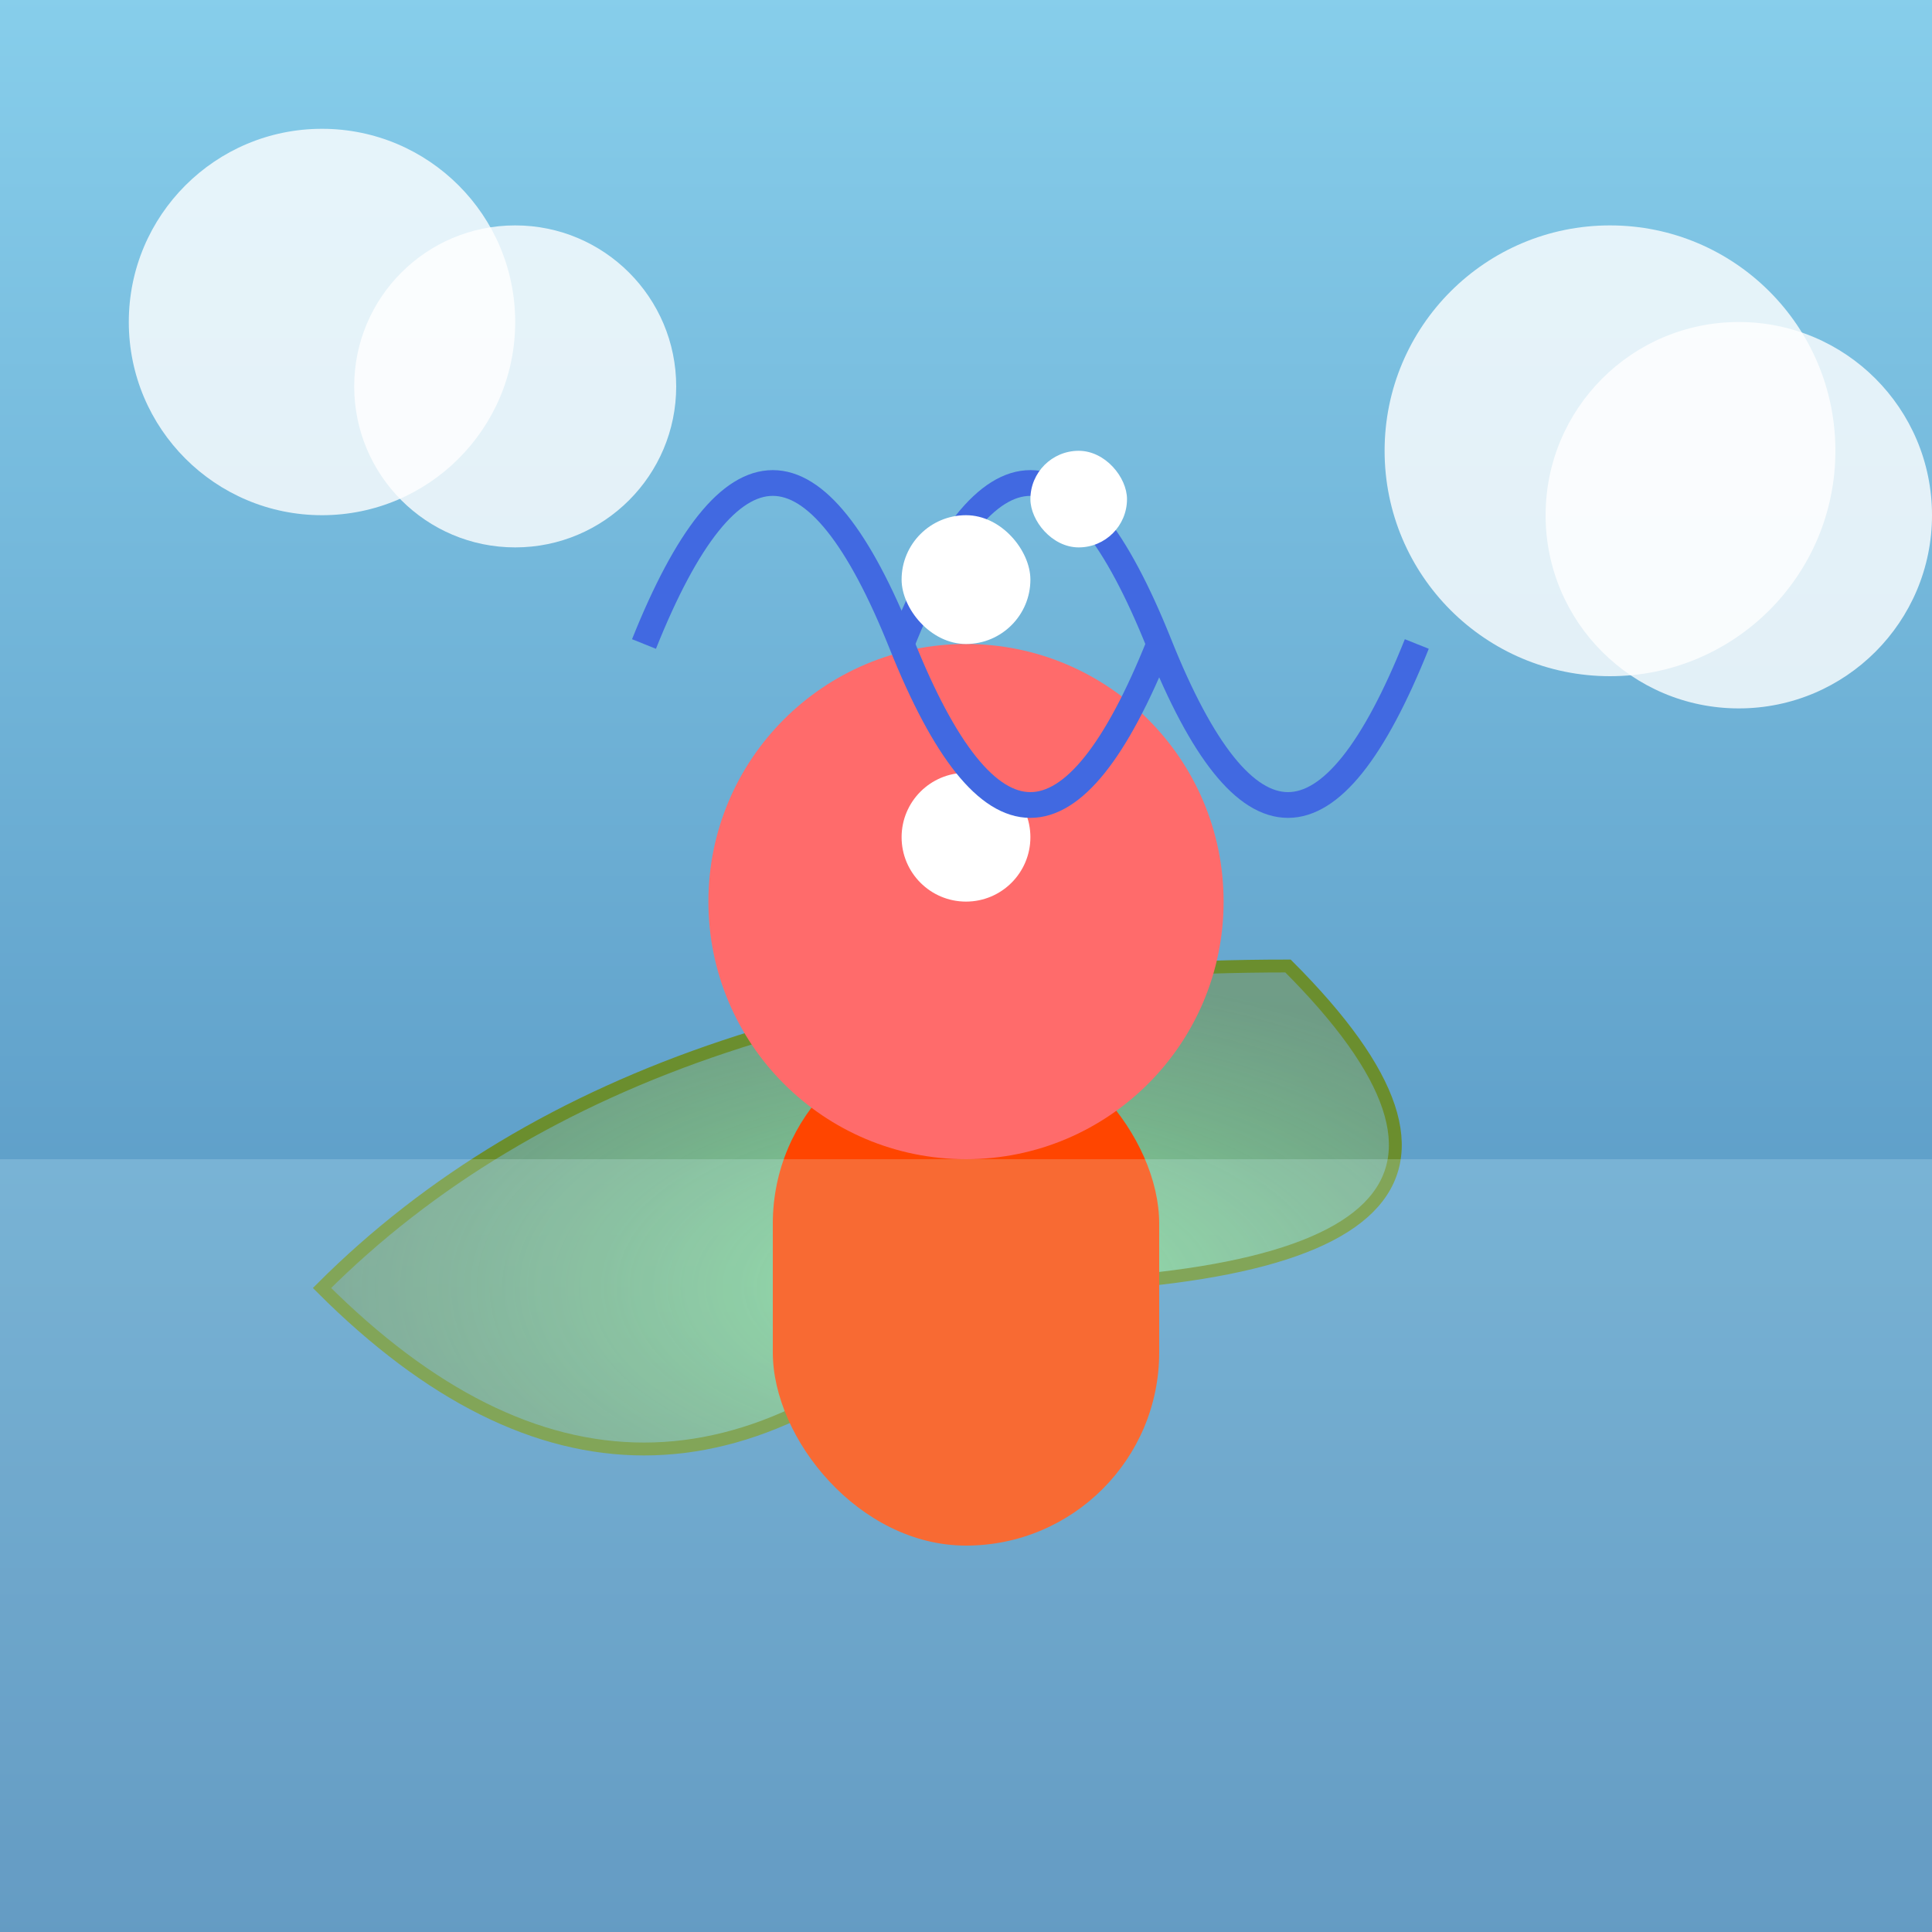 <svg viewBox="0 0 300 300" xmlns="http://www.w3.org/2000/svg">
  <defs>
    <linearGradient id="skyGradient" x1="0%" y1="0%" x2="0%" y2="100%">
      <stop offset="0%" style="stop-color:#87CEEB;stop-opacity:1"/>
      <stop offset="100%" style="stop-color:#4682B4;stop-opacity:1"/>
    </linearGradient>
    
    <radialGradient id="islandGradient" cx="50%" cy="50%" r="50%">
      <stop offset="0%" style="stop-color:#90EE90;stop-opacity:0.8"/>
      <stop offset="100%" style="stop-color:#769656;stop-opacity:0.6"/>
    </radialGradient>
    
    <filter id="treeBlur">
      <feGaussianBlur stdDeviation="2" result="blurred"/>
      <feMerge>
        <feMergeNode in="blurred"/>
        <feMergeNode in="SourceGraphic"/>
      </feMerge>
    </filter>
  </defs>
  
  <!-- Sky -->
  <rect width="300" height="300" fill="url(#skyGradient)"/>
  
  <!-- Island -->
  <path d="M150 200 Q 250 200 200 150 Q 100 150 50 200 Q 100 250 150 200" 
        fill="url(#islandGradient)" stroke="#6B8E2E" stroke-width="2"/>
  
  <!-- Tree -->
  <rect x="120" y="160" width="60" height="80" rx="30" fill="#FF4500"/>
  <circle cx="150" cy="140" r="40" fill="#FF6B6B" filter="url(#treeBlur)"/>
  <circle cx="150" cy="130" r="10" fill="#FFFFFF"/>
  
  <!-- Waterfall -->
  <path d="M100 100 Q 120 50 140 100 Q 160 150 180 100" 
        stroke="#4169E1" stroke-width="4" fill="none"/>
  <path d="M140 100 Q 160 50 180 100 Q 200 150 220 100" 
        stroke="#4169E1" stroke-width="4" fill="none"/>
  <rect x="140" y="80" width="20" height="20" rx="10" fill="#FFFFFF"/>
  <rect x="160" y="70" width="15" height="15" rx="7.5" fill="#FFFFFF"/>
  
  <!-- Clouds -->
  <circle cx="50" cy="50" r="30" fill="#FFFFFF" opacity="0.8"/>
  <circle cx="80" cy="60" r="25" fill="#FFFFFF" opacity="0.8"/>
  <circle cx="250" cy="70" r="35" fill="#FFFFFF" opacity="0.8"/>
  <circle cx="270" cy="80" r="30" fill="#FFFFFF" opacity="0.8"/>
  
  <!-- Mist -->
  <rect x="0" y="180" width="300" height="120" fill="#E0FFFF" opacity="0.2"/>
</svg>